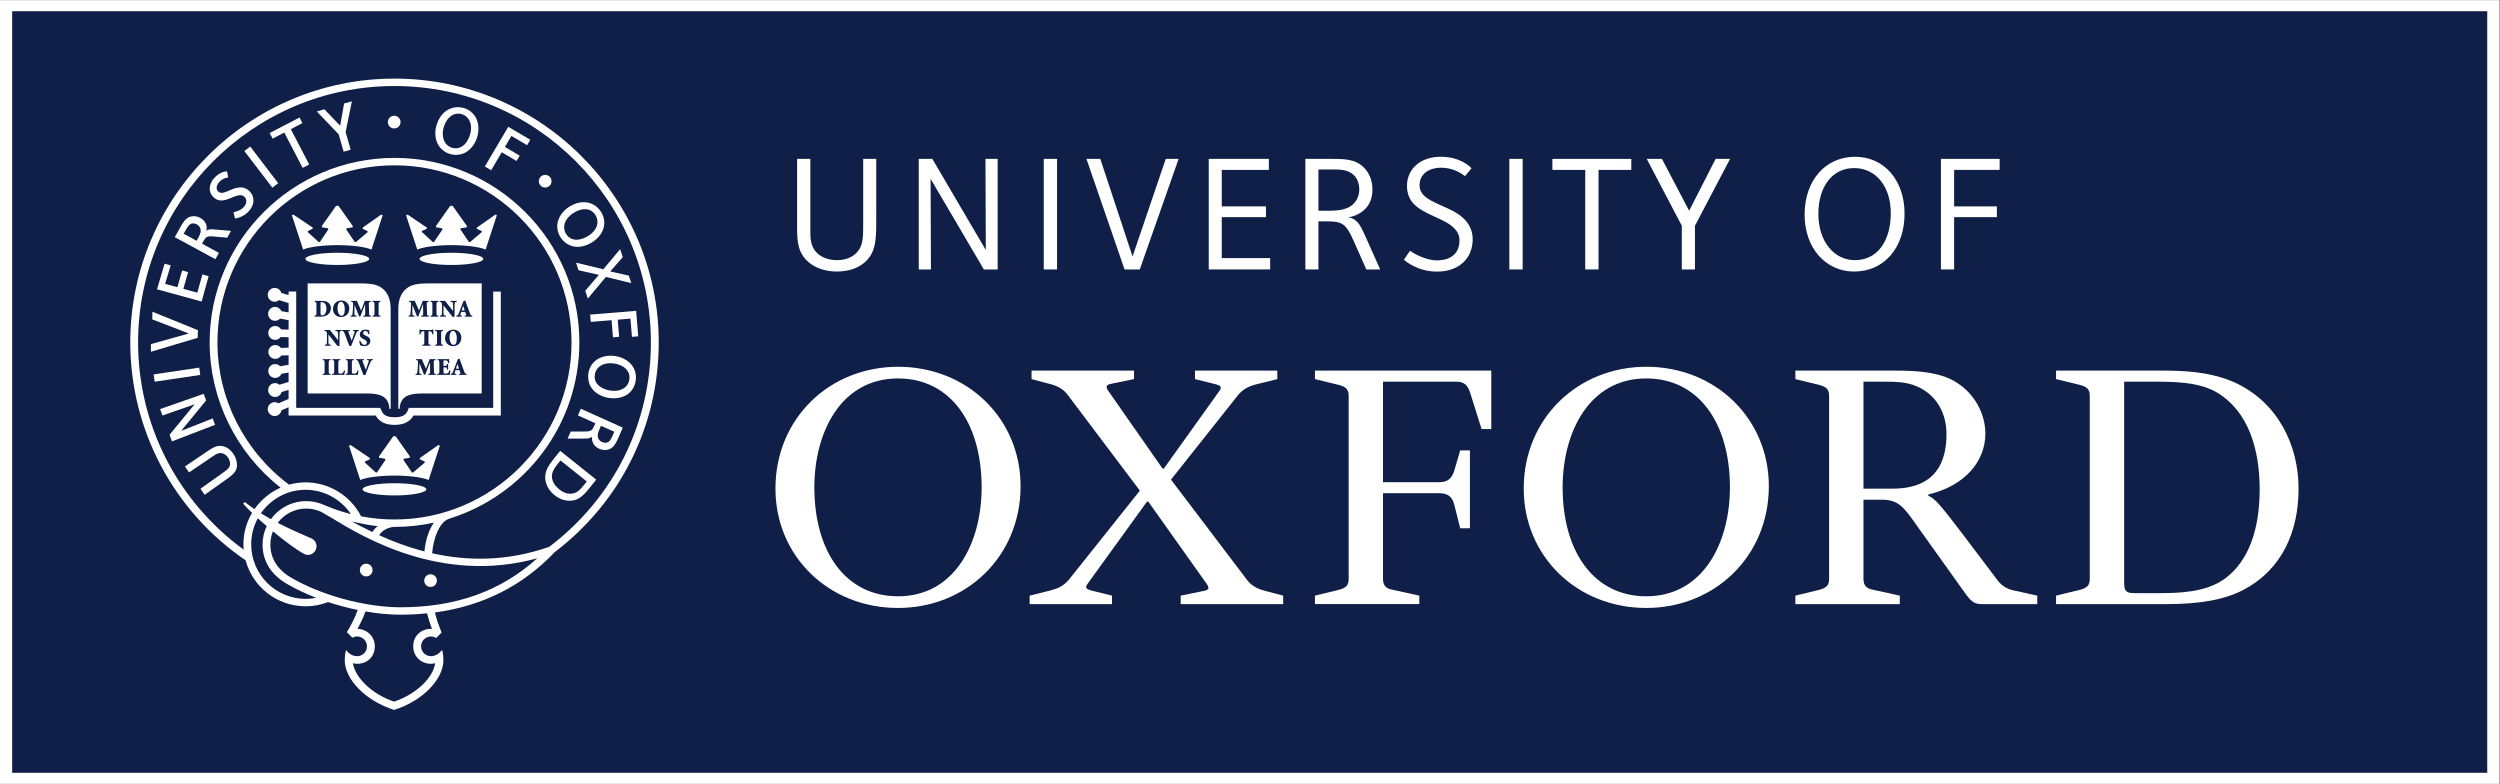 <?xml version="1.0" encoding="UTF-8" standalone="no"?>
<svg
   xmlns:dc="http://purl.org/dc/elements/1.1/"
   xmlns:cc="http://creativecommons.org/ns#"
   xmlns:rdf="http://www.w3.org/1999/02/22-rdf-syntax-ns#"
   xmlns:svg="http://www.w3.org/2000/svg"
   xmlns="http://www.w3.org/2000/svg"
   xmlns:sodipodi="http://sodipodi.sourceforge.net/DTD/sodipodi-0.dtd"
   xmlns:inkscape="http://www.inkscape.org/namespaces/inkscape"
   version="1.1"
   id="svg2"
   xml:space="preserve"
   width="190.387"
   height="59.693"
   viewBox="0 0 190.387 59.693"
   sodipodi:docname="file.eps"><rect x="0" y="0" width="190.387" height="59.693" fill="#808080" stroke="none"/><defs
     id="defs6" /><sodipodi:namedview
     pagecolor="#ffffff"
     bordercolor="#666666"
     borderopacity="1"
     objecttolerance="10"
     gridtolerance="10"
     guidetolerance="10"
     inkscape:pageopacity="0"
     inkscape:pageshadow="2"
     inkscape:window-width="640"
     inkscape:window-height="480"
     id="namedview4" /><g
     id="g10"
     inkscape:groupmode="layer"
     inkscape:label="ink_ext_XXXXXX"
     transform="matrix(1.333,0,0,-1.333,0,59.693)"><g
       id="g12"
       transform="scale(0.1)"><path
         d="M 0.012,447.707 H 1427.9 V 0.012 H 0.012 V 447.707"
         style="fill:#ffffff;fill-opacity:1;fill-rule:nonzero;stroke:none"
         id="path14" /><path
         d="M 6.945,441.398 H 1420.97 V 6.309 H 6.945 V 441.398"
         style="fill:#0f1f47;fill-opacity:1;fill-rule:nonzero;stroke:none"
         id="path16" /><path
         d="m 560.813,169.355 c 0,36.661 -17.778,62.247 -47.778,62.247 -32.597,0 -47.793,-30.723 -47.793,-62.247 0,-36.652 17.785,-62.207 47.793,-62.207 32.602,0 47.778,30.711 47.778,62.207 m 22.246,0.723 c 0,-40.32 -31.133,-69.598 -70.024,-69.598 -39.637,0 -70.015,29.61 -70.015,68.165 0,40.347 31.121,69.628 70.015,69.628 39.653,0 70.024,-29.652 70.024,-68.195"
         style="fill:#ffffff;fill-opacity:1;fill-rule:nonzero;stroke:none"
         id="path18" /><path
         d="m 988.313,169.355 c 0,36.661 -17.793,62.247 -47.793,62.247 -32.598,0 -47.786,-30.723 -47.786,-62.247 0,-36.652 17.786,-62.207 47.786,-62.207 32.593,0 47.793,30.711 47.793,62.207 m 22.227,0.723 c 0,-40.32 -31.138,-69.598 -70.02,-69.598 -39.653,0 -70.012,29.61 -70.012,68.165 0,40.347 31.113,69.628 70.012,69.628 39.636,0 70.02,-29.652 70.02,-68.195"
         style="fill:#ffffff;fill-opacity:1;fill-rule:nonzero;stroke:none"
         id="path20" /><path
         d="m 1095.36,147.168 c -7.78,11.113 -10.75,15.156 -20.37,15.156 h -10.38 v -45.183 c 0,-3.711 1.48,-5.532 5.57,-6.289 l 15.18,-3.332 v -4.844 h -59.65 v 4.844 l 13.71,3.332 c 4.07,1.093 5.56,2.578 5.56,6.289 v 104.461 c 0,3.711 -1.49,5.183 -5.56,6.289 l -13.71,3.339 v 4.836 h 58.17 c 12.23,0 20.74,-1.132 27.78,-3.703 14.45,-5.578 22.59,-19.304 22.59,-32.234 0,-16.32 -12.22,-30.051 -32.6,-34.809 v -0.742 c 4.09,-1.883 6.31,-4.461 20.75,-23.387 l 18.16,-24.05 c 2.58,-3.711 5.92,-5.911 10,-6.672 l 13.34,-2.949 v -4.844 h -31.86 c -3.71,0 -5.56,1.133 -8.9,5.597 z m -30.75,21.477 h 16.67 c 25.19,0 30.76,15.894 30.76,31.113 0,11.48 -5.19,22.226 -17.05,27.39 -6.29,2.61 -12.23,2.61 -20.37,2.61 h -10.01 v -61.113"
         style="fill:#ffffff;fill-opacity:1;fill-rule:nonzero;stroke:none"
         id="path22" /><path
         d="m 834.211,190.488 h 5.555 v -44.461 h -5.555 l -3.344,13.328 c -1.121,4.844 -4.082,6.68 -8.512,6.68 h -32.238 v -48.894 c 0,-3.711 1.485,-5.532 5.559,-6.289 l 15.183,-3.332 v -4.832 H 751.23 v 4.832 l 13.704,3.332 c 4.082,1.093 5.562,2.578 5.562,6.289 v 104.461 c 0,3.711 -1.48,5.183 -5.562,6.289 l -13.704,3.339 v 4.836 h 100.75 v -33.378 h -5.554 l -6.297,20.027 c -1.477,5.176 -3.703,7.043 -8.149,7.043 h -41.863 v -57.414 h 32.238 c 4.43,0 7.032,1.828 8.512,6.672 l 3.344,11.472"
         style="fill:#ffffff;fill-opacity:1;fill-rule:nonzero;stroke:none"
         id="path24" /><path
         d="M 1213.54,229.758 V 114.941 c 0,-4.843 1.1,-5.976 5.92,-5.976 h 16.29 c 15.57,0 27.05,2.265 35.2,8.176 13.7,9.988 20.01,28.14 20.01,51.121 0,22.597 -6.31,44.797 -24.82,55.547 -7.78,4.464 -17.78,5.949 -33.36,5.949 z m -38.91,-127.082 v 4.844 l 13.71,3.332 c 4.07,1.093 5.55,2.578 5.55,6.289 v 104.461 c 0,3.711 -1.48,5.183 -5.55,6.289 l -13.71,3.339 v 4.836 h 62.61 c 17.04,0 29.26,-2.226 39.26,-6.679 25.2,-11.485 36.68,-36.301 36.68,-60.742 0,-23.743 -8.89,-45.942 -31.48,-57.793 -10.37,-5.586 -24.82,-8.176 -43.71,-8.176 h -63.36"
         style="fill:#ffffff;fill-opacity:1;fill-rule:nonzero;stroke:none"
         id="path26" /><path
         d="m 635.281,107.52 v -4.844 h -47.039 v 4.844 l 11.836,2.949 c 4.473,1.14 7.41,2.59 10.371,5.91 l 40.762,51.133 -40.762,54.09 c -2.578,3.711 -5.898,5.546 -9.988,6.671 l -11.125,2.957 v 4.836 h 58.535 v -4.836 l -12.59,-2.585 c -4.453,-0.754 -3.34,-2.598 -1.121,-5.571 l 30.012,-42.965 h 0.738 l 30.742,42.965 c 2.231,2.973 2.981,4.074 -1.109,5.199 l -11.848,2.957 v 4.836 h 47.039 v -4.836 l -11.851,-2.957 c -4.438,-1.125 -7.403,-2.589 -10.371,-5.918 l -38.528,-48.566 42.969,-56.648 c 2.61,-3.711 5.93,-5.532 10.012,-6.672 l 11.109,-2.949 v -4.844 h -58.523 v 4.844 l 12.59,2.578 c 4.453,0.754 3.699,2.199 1.48,5.222 l -32.598,45.918 h -0.742 l -32.968,-45.601 c -2.223,-2.961 -2.965,-4.028 1.105,-5.168 l 11.863,-2.949"
         style="fill:#ffffff;fill-opacity:1;fill-rule:nonzero;stroke:none"
         id="path28" /><path
         d="m 494.961,298.82 c -3.684,-3.683 -9.207,-6.132 -16.926,-6.132 -6.719,0 -12.945,2.109 -17.168,6.328 -5.75,5.75 -5.484,13.093 -5.484,20.933 v 37.094 h 7.566 v -39.848 c 0,-5.047 -0.156,-9.961 3.739,-13.843 2.699,-2.707 6.859,-4.161 11.64,-4.161 4.68,0 8.43,1.61 10.774,3.954 4.328,4.328 4.05,9.05 4.05,20.468 v 33.43 h 7.453 v -31.469 c 0,-11.953 0.489,-20.625 -5.644,-26.754"
         style="fill:#ffffff;fill-opacity:1;fill-rule:nonzero;stroke:none"
         id="path30" /><path
         d="m 562.09,293.867 -30.43,51.785 0.188,-51.785 h -6.953 v 63.184 h 7.75 l 30.546,-52.078 -0.183,52.078 h 6.953 v -63.184 h -7.871"
         style="fill:#ffffff;fill-opacity:1;fill-rule:nonzero;stroke:none"
         id="path32" /><path
         d="m 596.301,357.043 h 7.594 v -63.164 h -7.594 v 63.164"
         style="fill:#ffffff;fill-opacity:1;fill-rule:nonzero;stroke:none"
         id="path34" /><path
         d="m 651.16,293.879 h -8.699 l -21.777,63.172 h 7.921 l 18.426,-55.774 18.977,55.774 h 7.351 L 651.16,293.879"
         style="fill:#ffffff;fill-opacity:1;fill-rule:nonzero;stroke:none"
         id="path36" /><path
         d="m 690.559,293.879 v 63.172 h 34.343 v -6.309 h -26.906 v -20.84 h 25.258 v -6.152 h -25.258 v -23.391 h 27.656 v -6.48 h -35.093"
         style="fill:#ffffff;fill-opacity:1;fill-rule:nonzero;stroke:none"
         id="path38" /><path
         d="m 780.574,293.879 -7.246,16.363 c -4.5,10.078 -6.551,11.106 -15.711,11.106 h -4.402 v -27.469 h -7.453 v 63.172 h 13.633 c 8.425,0 14.785,0.051 19.753,-4.922 3.165,-3.164 4.922,-7.363 4.922,-12.625 0,-4.395 -1.265,-8.051 -3.914,-10.859 -2.273,-2.422 -6.035,-4.543 -10.136,-4.985 2.238,-0.125 4.074,-1.324 5.253,-2.527 1.731,-1.707 2.981,-4.317 4.832,-8.445 l 8.391,-18.809 z m -6.89,53.66 c -3.625,3.625 -8.325,3.457 -13.469,3.457 h -7 v -23.594 h 2.508 c 6.379,0 13.254,-0.332 17.59,4.004 2.078,2.09 3.257,5.032 3.257,8.235 0,3.554 -1.402,6.406 -2.886,7.898"
         style="fill:#ffffff;fill-opacity:1;fill-rule:nonzero;stroke:none"
         id="path40" /><path
         d="m 862.285,357.043 h 7.61 v -63.164 h -7.61 v 63.164"
         style="fill:#ffffff;fill-opacity:1;fill-rule:nonzero;stroke:none"
         id="path42" /><path
         d="m 913.254,350.742 v -56.863 h -7.59 v 56.863 h -18.777 v 6.301 h 45.093 v -6.301 h -18.726"
         style="fill:#ffffff;fill-opacity:1;fill-rule:nonzero;stroke:none"
         id="path44" /><path
         d="m 968.34,318.84 v -24.961 h -7.512 v 24.961 l -20.047,38.203 h 8.684 l 15.562,-29.621 15.129,29.629 8.242,-0.008 -20.058,-38.203"
         style="fill:#ffffff;fill-opacity:1;fill-rule:nonzero;stroke:none"
         id="path46" /><path
         d="m 1059.28,292.676 c -16.34,0 -28.3,13.508 -28.3,32.5 0,19.512 11.82,33.066 28.88,33.066 16.54,0 28.22,-13.418 28.22,-32.488 0,-19.555 -11.7,-33.078 -28.8,-33.078 m -0.02,59.113 c -12.38,0 -20.42,-10.461 -20.42,-26.215 0,-15.691 8.95,-26.383 20.83,-26.383 13.19,0 20.54,11.231 20.54,26.883 0,15.41 -8.68,25.715 -20.95,25.715"
         style="fill:#ffffff;fill-opacity:1;fill-rule:nonzero;stroke:none"
         id="path48" /><path
         d="m 1116.39,350.742 v -20.847 h 24.43 v -6.145 h -24.43 v -29.871 h -7.54 v 63.164 h 33.55 v -6.301 h -26.01"
         style="fill:#ffffff;fill-opacity:1;fill-rule:nonzero;stroke:none"
         id="path50" /><path
         d="m 803.809,341.633 c 0,9.707 7.8,16.621 19.218,16.621 11.551,0 17.09,-5.969 17.657,-6.582 l -3.704,-4.484 c -1.414,1.085 -6.472,4.804 -13.457,4.804 -8.054,0 -12.515,-4.219 -12.515,-9.929 0,-2.778 1.133,-4.766 2.945,-6.399 2.18,-1.941 5.332,-3.379 8.742,-4.941 4.231,-1.953 10.039,-4.141 13.938,-8.184 2.683,-2.781 4.715,-6.418 4.715,-11.394 0,-10.5 -7.285,-18.508 -20.403,-18.508 -11.172,0 -18.218,6.152 -18.882,6.777 l 3.472,5.117 c 1.801,-1.328 8.813,-5.476 15.227,-5.476 9.504,0 13.054,5.203 13.054,11.472 0,2.918 -1.316,5.274 -3.289,7.161 -2.949,2.839 -7.402,4.734 -11.679,6.687 -4.246,1.945 -8.328,3.977 -11.231,7.012 -1.914,2.004 -3.808,5.285 -3.808,10.246"
         style="fill:#ffffff;fill-opacity:1;fill-rule:nonzero;stroke:none"
         id="path52" /><path
         d="m 223.191,271.387 c 0,5.586 -1.882,10.097 -5.972,12.5 -2.571,1.504 -6.035,2.004 -10.317,2.004 h -31.14 V 223.02 h 33.886 c 7.825,0 12.415,-1.77 12.813,-8.774 h 0.742 l -0.012,57.141"
         style="fill:#ffffff;fill-opacity:1;fill-rule:nonzero;stroke:none"
         id="path54" /><path
         d="m 227.551,271.387 c 0,5.586 1.89,10.097 5.972,12.5 2.582,1.504 6.047,2.004 10.332,2.004 h 31.348 V 223.02 h -34.098 c -7.816,0 -12.414,-1.77 -12.816,-8.774 h -0.738 v 57.141"
         style="fill:#ffffff;fill-opacity:1;fill-rule:nonzero;stroke:none"
         id="path56" /><path
         d="m 281.77,281.238 v -66.461 h -48.196 l -0.554,-1.359 c -0.832,-2.078 -2.344,-3.992 -7.598,-3.992 -5.258,0 -6.75,1.914 -7.59,3.992 l -0.559,1.359 h -48.054 v 66.461 h -4.348 v -2.019 l -4.168,1.277 c -0.488,1.645 -1.992,2.844 -3.777,2.844 -2.192,0 -3.965,-1.777 -3.965,-3.953 0,-2.192 1.773,-3.965 3.965,-3.965 0.945,0 1.812,0.351 2.5,0.918 l 5.445,-1.672 v -5.344 l -4.101,0.735 c -0.594,1.406 -2,2.402 -3.629,2.402 -2.192,0 -3.965,-1.777 -3.965,-3.953 0,-2.188 1.773,-3.965 3.965,-3.965 1.129,0 2.136,0.477 2.859,1.238 l 4.871,-0.871 v -5.445 l -4.285,0.183 c -0.684,1.153 -1.934,1.934 -3.379,1.934 -2.18,0 -3.953,-1.777 -3.953,-3.953 0,-2.188 1.773,-3.969 3.953,-3.969 1.316,0 2.481,0.649 3.203,1.645 l 4.461,-0.196 v -5.918 l -4.375,-0.16 c -0.723,1.008 -1.883,1.664 -3.211,1.664 -2.187,0 -3.965,-1.769 -3.965,-3.957 0,-2.187 1.778,-3.957 3.965,-3.957 1.426,0 2.664,0.766 3.367,1.907 l 4.219,0.148 v -5.449 l -4.781,-0.821 c -0.727,0.758 -1.738,1.25 -2.883,1.25 -2.18,0 -3.953,-1.769 -3.953,-3.957 0,-2.187 1.773,-3.964 3.953,-3.964 1.621,0 3.02,0.988 3.633,2.382 l 4.031,0.696 v -5.356 l -5.23,-1.597 c -0.688,0.566 -1.543,0.918 -2.5,0.918 -2.192,0 -3.965,-1.77 -3.965,-3.958 0,-2.187 1.773,-3.964 3.965,-3.964 1.797,0 3.289,1.211 3.777,2.851 l 3.953,1.203 v -5.175 l -5.777,-2.493 c -0.625,0.411 -1.367,0.657 -2.168,0.657 -2.192,0 -3.965,-1.782 -3.965,-3.965 0,-2.18 1.773,-3.957 3.965,-3.957 1.941,0 3.554,1.406 3.887,3.269 l 4.058,1.75 v -4.726 h 49.731 c 2.019,-3.528 5.527,-5.352 10.82,-5.352 5.308,0 8.808,1.824 10.828,5.352 h 49.863 v 70.808 h -4.343"
         style="fill:#ffffff;fill-opacity:1;fill-rule:nonzero;stroke:none"
         id="path58" /><path
         d="m 192.703,303.406 c -10.058,0 -18.199,-1.558 -18.199,-3.496 0,-1.93 8.141,-3.484 18.199,-3.484 10.051,0 18.203,1.554 18.203,3.484 0,1.938 -8.152,3.496 -18.203,3.496"
         style="fill:#ffffff;fill-opacity:1;fill-rule:nonzero;stroke:none"
         id="path60" /><path
         d="m 217.766,325.203 -10.508,-7.383 -0.09,-0.742 2.488,-1.121 c 0.508,-0.242 0.508,-0.644 0.254,-0.887 l -6.597,-5.566 -0.625,0.047 -4.68,6.894 c -0.32,0.45 -0.203,0.891 0.359,0.989 l 3.137,0.515 v 0.789 l -8.137,11.496 h -1.336 l -8.136,-11.496 v -0.789 l 3.144,-0.515 c 0.559,-0.098 0.676,-0.539 0.356,-0.989 l -4.68,-6.894 -0.613,-0.047 -6.172,5.566 c -0.246,0.243 -0.246,0.645 0.242,0.887 l 2.5,1.121 -0.086,0.742 -10.949,7.383 -0.891,-0.34 6.43,-19.636 c 3.262,1.464 10.762,2.5 19.519,2.539 8.782,-0.039 16.27,-1.075 19.532,-2.539 l 6.425,19.636 -0.886,0.34"
         style="fill:#ffffff;fill-opacity:1;fill-rule:nonzero;stroke:none"
         id="path62" /><path
         d="m 225.352,171.746 c -10.059,0 -18.211,-1.558 -18.211,-3.484 0,-1.934 8.152,-3.496 18.211,-3.496 10.046,0 18.195,1.562 18.195,3.496 0,1.926 -8.149,3.484 -18.195,3.484"
         style="fill:#ffffff;fill-opacity:1;fill-rule:nonzero;stroke:none"
         id="path64" /><path
         d="m 250.41,193.555 -10.508,-7.383 -0.089,-0.75 2.492,-1.125 c 0.5,-0.242 0.5,-0.645 0.254,-0.879 l -6.602,-5.574 -0.637,0.058 -4.668,6.895 c -0.32,0.437 -0.203,0.887 0.364,0.984 l 3.132,0.508 v 0.789 l -8.132,11.496 h -1.336 l -8.137,-11.496 v -0.789 l 3.137,-0.508 c 0.562,-0.097 0.679,-0.547 0.359,-0.984 l -4.68,-6.895 -0.625,-0.058 -6.16,5.574 c -0.254,0.234 -0.254,0.637 0.242,0.879 l 2.5,1.125 -0.093,0.75 -10.942,7.383 -0.886,-0.352 6.425,-19.629 c 3.262,1.465 10.75,2.5 19.524,2.539 8.777,-0.039 16.265,-1.074 19.527,-2.539 l 6.43,19.629 -0.891,0.352"
         style="fill:#ffffff;fill-opacity:1;fill-rule:nonzero;stroke:none"
         id="path66" /><path
         d="m 257.922,303.406 c -10.063,0 -18.215,-1.558 -18.215,-3.496 0,-1.93 8.152,-3.484 18.215,-3.484 10.039,0 18.191,1.554 18.191,3.484 0,1.938 -8.152,3.496 -18.191,3.496"
         style="fill:#ffffff;fill-opacity:1;fill-rule:nonzero;stroke:none"
         id="path68" /><path
         d="m 282.969,325.203 -10.496,-7.383 -0.102,-0.742 2.5,-1.121 c 0.488,-0.242 0.5,-0.644 0.246,-0.887 l -6.601,-5.566 -0.618,0.047 -4.683,6.894 c -0.324,0.45 -0.195,0.891 0.359,0.989 l 3.137,0.515 v 0.789 l -8.137,11.496 h -1.34 l -8.132,-11.496 v -0.789 l 3.144,-0.515 c 0.559,-0.098 0.676,-0.539 0.352,-0.989 l -4.668,-6.894 -0.633,-0.047 -6.164,5.644 c -0.242,0.235 -0.242,0.633 0.246,0.879 l 2.5,1.051 -0.09,0.742 -10.945,7.383 -0.879,-0.34 6.414,-19.636 c 3.262,1.464 10.762,2.5 19.531,2.539 8.77,-0.039 16.262,-1.075 19.524,-2.539 l 6.421,19.636 -0.886,0.34"
         style="fill:#ffffff;fill-opacity:1;fill-rule:nonzero;stroke:none"
         id="path70" /><path
         d="m 183.125,269.109 c 0,-1.238 0.305,-1.472 0.969,-1.472 1.187,0 2.398,1.316 2.398,3.769 0,2.981 -1.512,3.809 -2.683,3.809 -0.325,0 -0.508,-0.039 -0.606,-0.098 -0.066,-0.019 -0.078,-0.34 -0.078,-0.683 z m 0.684,6.797 c 1.699,0 3.117,-0.332 4.043,-1.226 0.656,-0.625 1.191,-1.653 1.191,-2.844 0,-3.445 -2.617,-4.934 -5.828,-4.934 h -3.567 v 0.539 c 1.004,0.086 1.122,0.188 1.122,1.68 v 4.57 c 0,1.504 -0.118,1.602 -1.012,1.68 v 0.535 h 4.051"
         style="fill:#0f1f47;fill-opacity:1;fill-rule:nonzero;stroke:none"
         id="path72" /><path
         d="m 192.82,271.758 c 0,-2.512 0.95,-4.348 2.309,-4.348 1.187,0 1.836,1.156 1.836,3.664 0,2.785 -0.996,4.328 -2.192,4.328 -1.062,0 -1.953,-1.222 -1.953,-3.644 m 6.731,-0.235 c 0,-2.968 -2.031,-4.824 -4.688,-4.824 -2.8,0 -4.621,2.031 -4.621,4.578 0,2.25 1.504,4.844 4.817,4.844 2.531,0 4.492,-1.851 4.492,-4.598"
         style="fill:#0f1f47;fill-opacity:1;fill-rule:nonzero;stroke:none"
         id="path74" /><path
         d="m 211.785,275.918 v -0.547 c -1.055,-0.098 -1.109,-0.156 -1.062,-1.609 l 0.136,-4.641 c 0.039,-1.543 0.071,-1.582 1.067,-1.68 v -0.539 h -4.336 v 0.539 c 1.043,0.098 1.07,0.137 1.062,1.68 l -0.039,4.883 h -0.058 l -2.676,-6.953 h -0.742 l -2.539,6.465 h -0.032 l -0.093,-3.075 c -0.039,-1.195 -0.024,-1.855 0.027,-2.289 0.059,-0.515 0.359,-0.64 1.262,-0.711 v -0.539 h -3.418 v 0.539 c 0.664,0.059 0.918,0.196 1.004,0.711 0.078,0.434 0.156,1.164 0.222,2.422 l 0.149,2.805 c 0.105,1.738 -0.008,1.894 -1.106,1.992 v 0.547 h 3.266 l 2.422,-5.496 2.117,5.496 h 3.367"
         style="fill:#0f1f47;fill-opacity:1;fill-rule:nonzero;stroke:none"
         id="path76" /><path
         d="m 216.289,269.121 c 0,-1.492 0.106,-1.594 1.066,-1.68 v -0.539 h -4.496 v 0.539 c 0.957,0.086 1.079,0.188 1.079,1.68 v 4.57 c 0,1.504 -0.122,1.602 -1.079,1.68 v 0.547 h 4.496 v -0.547 c -0.96,-0.078 -1.066,-0.176 -1.066,-1.68 v -4.57"
         style="fill:#0f1f47;fill-opacity:1;fill-rule:nonzero;stroke:none"
         id="path78" /><path
         d="m 193.965,250.176 h -1.192 l -5.128,6.543 h -0.028 v -2.547 c 0,-1.457 0.059,-2.219 0.117,-2.649 0.071,-0.488 0.442,-0.664 1.36,-0.71 v -0.54 h -3.449 v 0.54 c 0.593,0.027 0.964,0.222 1.035,0.71 0.05,0.43 0.105,1.192 0.105,2.649 v 2.547 c 0,1.023 -0.027,1.203 -0.301,1.594 -0.207,0.292 -0.554,0.378 -1.054,0.425 v 0.539 h 3.066 l 4.609,-5.75 h 0.032 v 1.864 c 0,1.457 -0.051,2.218 -0.11,2.644 -0.066,0.481 -0.449,0.656 -1.355,0.703 v 0.539 h 3.523 v -0.539 c -0.683,-0.027 -1.047,-0.222 -1.125,-0.703 -0.047,-0.426 -0.105,-1.187 -0.105,-2.644 v -5.215"
         style="fill:#0f1f47;fill-opacity:1;fill-rule:nonzero;stroke:none"
         id="path80" /><path
         d="m 199.578,250.176 c -0.957,2.488 -2.254,5.918 -2.754,7.219 -0.457,1.191 -0.73,1.265 -1.394,1.343 v 0.539 h 4.472 v -0.539 l -0.468,-0.054 c -0.52,-0.051 -0.52,-0.176 -0.364,-0.664 0.246,-0.774 1.352,-3.508 1.86,-4.868 0.425,1.172 1.316,3.832 1.531,4.477 0.293,0.848 0.215,1.004 -0.41,1.062 l -0.418,0.047 v 0.539 h 3.355 v -0.539 c -0.789,-0.093 -0.984,-0.164 -1.531,-1.422 -0.078,-0.199 -1.769,-4.32 -2.805,-7.14 h -1.074"
         style="fill:#0f1f47;fill-opacity:1;fill-rule:nonzero;stroke:none"
         id="path82" /><path
         d="m 205.828,253.125 c 0.293,-0.801 1.113,-2.344 2.473,-2.344 0.722,0 1.277,0.481 1.277,1.375 0,0.813 -0.547,1.274 -1.387,1.664 l -0.211,0.094 c -1.132,0.531 -2.421,1.25 -2.421,2.727 0,1.574 1.129,2.851 3.308,2.851 0.43,0 0.867,-0.058 1.278,-0.168 0.316,-0.086 0.539,-0.133 0.722,-0.191 0.051,-0.547 0.149,-1.223 0.305,-2.168 l -0.613,-0.102 c -0.305,0.918 -0.793,1.907 -1.875,1.907 -0.715,0 -1.211,-0.536 -1.211,-1.211 0,-0.696 0.535,-1.094 1.422,-1.493 l 0.304,-0.136 c 1.281,-0.586 2.371,-1.289 2.371,-2.91 0,-1.711 -1.375,-2.95 -3.511,-2.95 -0.571,0 -1.133,0.106 -1.504,0.235 -0.41,0.136 -0.703,0.242 -0.871,0.332 -0.118,0.633 -0.293,1.386 -0.457,2.312 l 0.601,0.176"
         style="fill:#0f1f47;fill-opacity:1;fill-rule:nonzero;stroke:none"
         id="path84" /><path
         d="m 187.805,235.859 c 0,-1.496 0.105,-1.589 1.074,-1.679 v -0.535 h -4.492 v 0.535 c 0.945,0.09 1.062,0.183 1.062,1.679 v 4.571 c 0,1.496 -0.117,1.593 -1.062,1.679 v 0.539 h 4.492 v -0.539 c -0.969,-0.086 -1.074,-0.183 -1.074,-1.679 v -4.571"
         style="fill:#0f1f47;fill-opacity:1;fill-rule:nonzero;stroke:none"
         id="path86" /><path
         d="m 193.289,235.676 c 0,-0.715 0.031,-1.067 0.274,-1.184 0.226,-0.117 0.546,-0.129 0.976,-0.129 0.441,0 1.035,0.039 1.328,0.403 0.227,0.261 0.461,0.636 0.688,1.367 l 0.593,-0.098 c -0.085,-0.527 -0.378,-1.965 -0.5,-2.39 h -6.875 v 0.535 c 1.047,0.09 1.165,0.183 1.165,1.679 v 4.571 c 0,1.496 -0.118,1.601 -1.036,1.679 v 0.539 h 4.5 v -0.539 c -0.996,-0.078 -1.113,-0.183 -1.113,-1.679 v -4.754"
         style="fill:#0f1f47;fill-opacity:1;fill-rule:nonzero;stroke:none"
         id="path88" /><path
         d="m 201.023,235.676 c 0,-0.715 0.032,-1.067 0.278,-1.184 0.222,-0.117 0.547,-0.129 0.972,-0.129 0.454,0 1.04,0.039 1.332,0.403 0.223,0.261 0.458,0.636 0.68,1.367 l 0.598,-0.098 c -0.086,-0.527 -0.379,-1.965 -0.496,-2.39 h -6.875 v 0.535 c 1.051,0.09 1.16,0.183 1.16,1.679 v 4.571 c 0,1.496 -0.109,1.601 -1.043,1.679 v 0.539 h 4.512 v -0.539 c -1.008,-0.078 -1.118,-0.183 -1.118,-1.679 v -4.754"
         style="fill:#0f1f47;fill-opacity:1;fill-rule:nonzero;stroke:none"
         id="path90" /><path
         d="m 207.645,233.547 c -0.957,2.488 -2.254,5.918 -2.75,7.215 -0.461,1.191 -0.747,1.261 -1.399,1.347 v 0.539 h 4.473 v -0.539 l -0.481,-0.058 c -0.508,-0.047 -0.508,-0.176 -0.347,-0.664 0.242,-0.774 1.343,-3.504 1.851,-4.864 0.434,1.18 1.321,3.821 1.543,4.473 0.293,0.852 0.207,1.008 -0.418,1.074 l -0.41,0.039 v 0.539 h 3.352 v -0.539 c -0.793,-0.097 -0.989,-0.164 -1.528,-1.425 -0.086,-0.196 -1.773,-4.317 -2.808,-7.137 h -1.078"
         style="fill:#0f1f47;fill-opacity:1;fill-rule:nonzero;stroke:none"
         id="path92" /><path
         d="m 244.871,275.918 v -0.547 c -1.055,-0.098 -1.101,-0.156 -1.062,-1.609 l 0.136,-4.641 c 0.047,-1.543 0.078,-1.582 1.075,-1.68 v -0.539 h -4.336 v 0.539 c 1.035,0.098 1.074,0.137 1.062,1.68 l -0.047,4.883 h -0.058 l -2.676,-6.953 h -0.742 l -2.532,6.465 h -0.027 l -0.098,-3.075 c -0.039,-1.195 -0.031,-1.855 0.032,-2.289 0.047,-0.515 0.347,-0.64 1.25,-0.711 v -0.539 h -3.418 v 0.539 c 0.664,0.059 0.925,0.196 1.011,0.711 0.071,0.434 0.149,1.164 0.215,2.422 l 0.157,2.805 c 0.097,1.738 -0.008,1.894 -1.102,1.992 v 0.547 h 3.254 l 2.422,-5.496 2.129,5.496 h 3.355"
         style="fill:#0f1f47;fill-opacity:1;fill-rule:nonzero;stroke:none"
         id="path94" /><path
         d="m 249.375,269.121 c 0,-1.492 0.117,-1.594 1.074,-1.68 v -0.539 h -4.492 v 0.539 c 0.945,0.086 1.063,0.188 1.063,1.68 v 4.57 c 0,1.504 -0.118,1.602 -1.063,1.68 v 0.547 h 4.492 v -0.547 c -0.957,-0.078 -1.074,-0.176 -1.074,-1.68 v -4.57"
         style="fill:#0f1f47;fill-opacity:1;fill-rule:nonzero;stroke:none"
         id="path96" /><path
         d="m 259.688,266.809 h -1.192 l -5.129,6.543 h -0.015 v -2.551 c 0,-1.453 0.046,-2.215 0.105,-2.649 0.066,-0.484 0.438,-0.672 1.356,-0.711 v -0.539 h -3.458 v 0.539 c 0.618,0.032 0.981,0.227 1.047,0.711 0.059,0.434 0.11,1.196 0.11,2.649 v 2.551 c 0,1.023 -0.032,1.199 -0.305,1.589 -0.203,0.293 -0.559,0.391 -1.047,0.43 v 0.547 h 3.059 l 4.621,-5.762 h 0.015 v 1.867 c 0,1.454 -0.046,2.215 -0.105,2.645 -0.066,0.48 -0.437,0.664 -1.367,0.703 v 0.547 h 3.547 v -0.547 c -0.696,-0.027 -1.059,-0.223 -1.125,-0.703 -0.047,-0.43 -0.117,-1.191 -0.117,-2.645 v -5.214"
         style="fill:#0f1f47;fill-opacity:1;fill-rule:nonzero;stroke:none"
         id="path98" /><path
         d="m 263.73,270.449 h 1.766 l -0.879,2.649 h -0.039 z m 1.75,-3.008 0.418,0.059 c 0.516,0.07 0.547,0.203 0.364,0.703 l -0.5,1.414 h -2.278 l -0.41,-1.324 c -0.176,-0.598 -0.176,-0.742 0.449,-0.805 l 0.403,-0.047 v -0.539 h -3.223 v 0.539 c 0.711,0.098 0.918,0.157 1.375,1.321 l 2.766,7.168 0.957,0.191 0.945,-2.625 c 0.598,-1.641 1.192,-3.281 1.711,-4.695 0.449,-1.203 0.703,-1.274 1.379,-1.36 v -0.539 h -4.356 v 0.539"
         style="fill:#0f1f47;fill-opacity:1;fill-rule:nonzero;stroke:none"
         id="path100" /><path
         d="m 244.766,252.488 c 0,-1.492 0.105,-1.59 1.281,-1.675 v -0.54 h -4.856 v 0.54 c 1.106,0.085 1.219,0.183 1.219,1.675 v 6.078 h -0.23 c -0.93,0 -1.313,-0.175 -1.528,-0.421 -0.164,-0.204 -0.339,-0.567 -0.515,-1.348 h -0.574 c 0.046,1.164 0.132,2.129 0.156,2.832 h 0.426 c 0.214,-0.32 0.351,-0.352 0.722,-0.352 h 5.528 c 0.375,0 0.441,0.086 0.656,0.352 h 0.437 c 0.012,-0.586 0.078,-1.77 0.149,-2.781 l -0.617,-0.051 c -0.204,0.832 -0.348,1.191 -0.555,1.426 -0.242,0.254 -0.703,0.343 -1.367,0.343 h -0.332 v -6.078"
         style="fill:#0f1f47;fill-opacity:1;fill-rule:nonzero;stroke:none"
         id="path102" /><path
         d="m 252.02,252.488 c 0,-1.492 0.121,-1.59 1.066,-1.675 v -0.54 h -4.481 v 0.54 c 0.958,0.085 1.063,0.183 1.063,1.675 v 4.575 c 0,1.503 -0.105,1.589 -1.063,1.675 v 0.539 h 4.481 v -0.539 c -0.945,-0.086 -1.066,-0.172 -1.066,-1.675 v -4.575"
         style="fill:#0f1f47;fill-opacity:1;fill-rule:nonzero;stroke:none"
         id="path104" /><path
         d="m 256.824,255.129 c 0,-2.512 0.949,-4.348 2.309,-4.348 1.187,0 1.836,1.153 1.836,3.664 0,2.782 -0.996,4.325 -2.192,4.325 -1.062,0 -1.953,-1.219 -1.953,-3.641 m 6.723,-0.246 c 0,-2.957 -2.024,-4.813 -4.68,-4.813 -2.804,0 -4.621,2.039 -4.621,4.578 0,2.247 1.496,4.844 4.817,4.844 2.531,0 4.484,-1.863 4.484,-4.609"
         style="fill:#0f1f47;fill-opacity:1;fill-rule:nonzero;stroke:none"
         id="path106" /><path
         d="m 248.855,242.648 v -0.539 c -1.05,-0.097 -1.101,-0.156 -1.062,-1.613 l 0.137,-4.637 c 0.039,-1.535 0.066,-1.582 1.062,-1.679 v -0.535 h -4.336 v 0.535 c 1.035,0.097 1.086,0.144 1.067,1.679 l -0.039,4.883 h -0.059 l -2.676,-6.953 h -0.742 l -2.539,6.465 h -0.027 l -0.102,-3.074 c -0.035,-1.196 -0.019,-1.86 0.031,-2.285 0.059,-0.52 0.364,-0.649 1.258,-0.715 v -0.535 h -3.418 v 0.535 c 0.664,0.058 0.93,0.195 1.008,0.715 0.078,0.425 0.156,1.16 0.227,2.421 l 0.144,2.801 c 0.106,1.746 0,1.895 -1.101,1.992 v 0.539 h 3.257 l 2.422,-5.492 2.121,5.492 h 3.367"
         style="fill:#0f1f47;fill-opacity:1;fill-rule:nonzero;stroke:none"
         id="path108" /><path
         d="m 251.008,240.43 c 0,1.496 -0.117,1.593 -1.035,1.679 v 0.539 h 6.558 c 0.024,-0.238 0.078,-1.25 0.157,-2.289 l -0.614,-0.039 c -0.136,0.676 -0.293,1.067 -0.515,1.289 -0.215,0.239 -0.676,0.317 -1.411,0.317 h -0.234 c -0.523,0 -0.555,0 -0.555,-0.481 v -2.675 h 0.684 c 1.199,0 1.238,0.078 1.387,1.132 h 0.605 v -3.261 h -0.605 c -0.149,1.211 -0.188,1.3 -1.387,1.3 h -0.684 v -2.265 c 0,-0.715 0.032,-1.067 0.274,-1.192 0.222,-0.109 0.547,-0.121 0.976,-0.121 0.555,0 1.161,0.082 1.465,0.414 0.235,0.25 0.481,0.758 0.684,1.422 l 0.605,-0.094 c -0.058,-0.675 -0.359,-2.089 -0.488,-2.46 h -7.051 v 0.535 c 1.067,0.09 1.184,0.183 1.184,1.679 v 4.571"
         style="fill:#0f1f47;fill-opacity:1;fill-rule:nonzero;stroke:none"
         id="path110" /><path
         d="m 260.469,237.188 h 1.777 l -0.879,2.648 h -0.039 z m 1.758,-3.008 0.418,0.058 c 0.507,0.071 0.546,0.207 0.363,0.703 l -0.508,1.418 h -2.266 l -0.421,-1.332 c -0.172,-0.593 -0.172,-0.742 0.46,-0.797 l 0.403,-0.05 v -0.535 h -3.227 v 0.535 c 0.703,0.097 0.918,0.156 1.367,1.316 l 2.778,7.168 0.957,0.195 0.933,-2.625 c 0.61,-1.64 1.196,-3.281 1.719,-4.699 0.449,-1.199 0.703,-1.265 1.379,-1.355 v -0.535 h -4.355 v 0.535"
         style="fill:#0f1f47;fill-opacity:1;fill-rule:nonzero;stroke:none"
         id="path112" /><path
         d="m 212.852,122.141 c 0,-2.004 -1.629,-3.625 -3.622,-3.625 -2.003,0 -3.632,1.621 -3.632,3.625 0,2 1.629,3.621 3.632,3.621 1.993,0 3.622,-1.621 3.622,-3.621"
         style="fill:#ffffff;fill-opacity:1;fill-rule:nonzero;stroke:none"
         id="path114" /><path
         d="m 249.609,116.105 c 0,-2.003 -1.621,-3.625 -3.632,-3.625 -1.993,0 -3.622,1.622 -3.622,3.625 0,2 1.629,3.622 3.622,3.622 2.011,0 3.632,-1.622 3.632,-3.622"
         style="fill:#ffffff;fill-opacity:1;fill-rule:nonzero;stroke:none"
         id="path116" /><path
         d="m 228.84,378.059 c 0,-2.004 -1.621,-3.625 -3.637,-3.625 -2,0 -3.621,1.621 -3.621,3.625 0,2 1.621,3.621 3.621,3.621 2.016,0 3.637,-1.621 3.637,-3.621"
         style="fill:#ffffff;fill-opacity:1;fill-rule:nonzero;stroke:none"
         id="path118" /><path
         d="m 315.09,344.133 c -0.09,-2.004 -1.777,-3.559 -3.781,-3.469 -1.993,0.078 -3.555,1.77 -3.465,3.77 0.086,2.004 1.773,3.546 3.777,3.468 1.992,-0.089 3.555,-1.781 3.469,-3.769"
         style="fill:#ffffff;fill-opacity:1;fill-rule:nonzero;stroke:none"
         id="path120" /><path
         d="m 133.301,188.535 c 1.394,-2.004 2.097,-4.148 2.09,-6.367 0,-2.527 -0.852,-4.578 -5.379,-7.723 l -13.086,-9.328 -2.414,3.469 c 0,0 13.41,9.539 13.633,9.695 2.304,1.602 3.293,2.766 3.3,4.602 0,1.16 -0.429,2.422 -1.269,3.633 -1.309,1.882 -2.988,2.488 -4.473,2.488 -1.348,0 -2.793,-0.938 -5.371,-2.734 l -12.305,-8.348 -2.363,3.398 11.707,7.926 c 3.254,2.297 5.852,3.867 8.266,3.859 3.523,0 6.093,-2.292 7.664,-4.57"
         style="fill:#ffffff;fill-opacity:1;fill-rule:nonzero;stroke:none"
         id="path122" /><path
         d="m 91.473,214.094 24.906,8.726 1.375,-3.765 -14.246,-17.403 18.008,7.118 1.336,-3.672 -24.61,-9.453 -1.379,3.769 14.321,17.422 -18.36,-6.414 -1.351,3.672"
         style="fill:#ffffff;fill-opacity:1;fill-rule:nonzero;stroke:none"
         id="path124" /><path
         d="m 87.754,233.914 26.062,3.867 0.618,-4.168 -26.067,-3.867 -0.613,4.168"
         style="fill:#ffffff;fill-opacity:1;fill-rule:nonzero;stroke:none"
         id="path126" /><path
         d="m 86.981,265.344 0.102,4.375 26.016,-10.567 -0.188,-4.347 -26.707,-7.957 0.027,4.375 21.652,6.074 -20.902,8.047"
         style="fill:#ffffff;fill-opacity:1;fill-rule:nonzero;stroke:none"
         id="path128" /><path
         d="m 106.074,316.309 c 1.555,2.812 2.649,3.879 4.285,3.867 0.61,0 1.371,-0.156 2.129,-0.574 0.989,-0.547 1.75,-1.457 2.032,-2.434 0.109,-0.383 0.16,-0.762 0.148,-1.141 -0.012,-1.562 -0.879,-3.136 -1.797,-4.789 l -0.535,-0.972 -7.426,3.992 z m 4.688,7.988 c -3.723,-0.012 -5.449,-2.141 -7.824,-6.438 l -3.086,-5.543 23.207,-12.597 2.007,3.633 -9.644,5.261 0.562,1.035 c 1.621,2.942 2.18,3.387 6.321,3.04 l 7.519,-0.665 2.149,3.895 -8.66,0.734 c -1.75,0.164 -3.118,0.293 -4.231,-0.031 -0.371,-0.105 -0.82,-0.332 -1.25,-0.637 0.098,0.469 0.281,0.918 0.281,1.399 0.012,0.754 -0.093,1.484 -0.32,2.148 -0.508,1.555 -1.602,2.805 -3.273,3.731 -1.25,0.683 -2.5,1.035 -3.758,1.035"
         style="fill:#ffffff;fill-opacity:1;fill-rule:nonzero;stroke:none"
         id="path130" /><path
         d="m 139.602,361.535 3.359,2.559 15.984,-20.949 -3.347,-2.559 -15.996,20.949"
         style="fill:#ffffff;fill-opacity:1;fill-rule:nonzero;stroke:none"
         id="path132" /><path
         d="m 154.07,371.809 17.043,8.875 1.668,-3.204 -6.636,-3.457 10.503,-20.175 -3.738,-1.942 -10.508,20.176 -6.672,-3.477 -1.66,3.204"
         style="fill:#ffffff;fill-opacity:1;fill-rule:nonzero;stroke:none"
         id="path134" /><path
         d="m 196.594,388.691 4.441,1.243 -3.574,-17.629 2.891,-10.008 -4.012,-1.164 -2.832,9.941 -12.512,13.047 4.324,1.262 9.004,-9.387 2.27,12.695"
         style="fill:#ffffff;fill-opacity:1;fill-rule:nonzero;stroke:none"
         id="path136" /><path
         d="m 276.992,352.676 13.379,22.695 12.59,-7.41 -1.828,-3.106 -8.992,5.293 -3.703,-6.281 8.464,-4.988 -1.785,-3.039 -8.469,4.992 -6.05,-10.285 -3.606,2.129"
         style="fill:#ffffff;fill-opacity:1;fill-rule:nonzero;stroke:none"
         id="path138" /><path
         d="m 344.695,293.977 9.59,11.484 1.496,-4.555 -7.136,-8.172 10.601,-2.382 1.406,-4.278 -14.507,3.516 -10.317,-12.363 -1.473,4.464 7.793,9.082 -11.64,2.645 -1.414,4.324 15.601,-3.765"
         style="fill:#ffffff;fill-opacity:1;fill-rule:nonzero;stroke:none"
         id="path140" /><path
         d="m 337.168,268.086 26.262,2.141 1.187,-14.563 -3.594,-0.293 -0.847,10.402 -7.266,-0.597 0.801,-9.793 -3.516,-0.285 -0.8,9.785 -11.883,-0.965 -0.344,4.168"
         style="fill:#ffffff;fill-opacity:1;fill-rule:nonzero;stroke:none"
         id="path142" /><path
         d="m 350.852,224.512 c -5.129,0 -11.125,2.804 -11.125,7.968 0,1.875 0.644,4.395 2.968,6.086 1.563,1.129 3.594,1.739 5.868,1.739 2.621,0 7.335,-0.742 9.804,-4.153 0.863,-1.172 1.289,-2.539 1.281,-3.996 0,-2.019 -0.82,-4.414 -2.976,-5.972 -1.535,-1.114 -3.559,-1.672 -5.82,-1.672 m -2.075,20.078 c -3.047,0 -5.847,-0.82 -8.054,-2.422 -3.977,-2.891 -4.7,-7.031 -4.7,-9.453 0,-8.906 8.364,-12.461 14.661,-12.461 3.015,-0.012 5.781,0.812 7.961,2.394 4.429,3.211 4.675,8.047 4.675,9.598 0,7.774 -7.136,12.344 -14.543,12.344"
         style="fill:#ffffff;fill-opacity:1;fill-rule:nonzero;stroke:none"
         id="path144" /><path
         d="m 329.387,310.84 c -2.367,0 -4.504,0.984 -5.981,3.312 -0.75,1.192 -1.101,2.457 -1.121,3.758 -0.012,2.981 1.875,6.035 5.332,8.223 2.293,1.457 4.531,2.168 6.543,2.16 2.539,0 4.61,-1.113 5.985,-3.293 0.812,-1.289 1.195,-2.645 1.195,-4.016 0,-2.91 -1.848,-5.757 -5.188,-7.879 -2.336,-1.484 -4.699,-2.265 -6.765,-2.265 m 4.097,21.465 c -2.664,0 -5.496,-0.852 -8.23,-2.578 -5.059,-3.211 -6.902,-7.813 -6.902,-11.172 0,-2.168 0.593,-4.309 1.836,-6.258 2.8,-4.438 7.031,-5.52 9.878,-5.512 2.715,0.012 5.586,0.91 8.293,2.641 3.25,2.058 6.883,5.894 6.883,11.101 0,2.161 -0.613,4.289 -1.863,6.25 -2.305,3.633 -5.918,5.528 -9.895,5.528"
         style="fill:#ffffff;fill-opacity:1;fill-rule:nonzero;stroke:none"
         id="path146" /><path
         d="m 260.242,363.078 c -1.914,0 -4.668,0.926 -6.211,3.738 -0.742,1.368 -1.07,3.02 -1.07,4.727 0,4.727 3.144,11.348 8.887,11.348 3.218,0 7.273,-2.403 7.273,-8.36 0,-3.797 -2.676,-11.453 -8.879,-11.453 m 1.352,23.496 c -5.489,0 -10.266,-3.691 -12.199,-10.265 -0.43,-1.454 -0.696,-2.899 -0.696,-4.305 0,-2.629 0.442,-4.719 1.516,-6.68 2.441,-4.465 6.902,-5.976 10.293,-5.976 1.914,0 3.762,0.429 5.461,1.355 4.441,2.434 7.383,8.078 7.383,13.477 0,2.343 -0.461,4.55 -1.504,6.445 -2.141,3.887 -6.094,5.949 -10.254,5.949"
         style="fill:#ffffff;fill-opacity:1;fill-rule:nonzero;stroke:none"
         id="path148" /><path
         d="m 115.645,291.016 3.543,-1.004 -3.993,-14.465 -25.496,6.98 4.344,14.653 3.477,-0.989 -3.203,-10.546 7.032,-1.922 2.707,9.578 3.394,-0.965 -2.703,-9.555 7.957,-2.183 2.942,10.418"
         style="fill:#ffffff;fill-opacity:1;fill-rule:nonzero;stroke:none"
         id="path150" /><path
         d="m 122.336,346.066 c 3.66,4.102 7.398,3.817 7.398,3.817 l 0.649,-3.477 c 0,0 -2.895,-0.086 -5.149,-2.617 -0.988,-1.113 -1.472,-2.258 -1.472,-3.293 0,-0.855 0.32,-1.598 0.996,-2.195 1.824,-1.629 4.937,0.176 6.89,0.957 1.504,0.625 3.633,1.496 5.774,1.496 1.594,0 3.23,-0.461 4.734,-1.801 1.758,-1.57 2.641,-3.531 2.641,-5.594 0,-2.238 -0.871,-4.226 -2.617,-6.191 -3.364,-3.762 -7.883,-4.172 -7.883,-4.172 l -0.899,3.52 c 2.665,0.625 4.676,1.648 5.899,3.015 0.957,1.074 1.433,2.285 1.433,3.34 0,0.996 -0.417,1.926 -1.226,2.649 -0.656,0.585 -1.469,0.8 -2.324,0.781 -1.7,0 -3.735,-0.969 -5.403,-1.66 -3.203,-1.328 -6.582,-2.395 -9.597,0.308 -1.543,1.371 -2.367,3.098 -2.367,5.024 0,2.019 0.812,4.179 2.523,6.093"
         style="fill:#ffffff;fill-opacity:1;fill-rule:nonzero;stroke:none"
         id="path152" /><path
         d="m 345.723,194.863 c -1.18,0 -3.203,0.696 -3.965,2.649 -0.195,0.496 -0.274,1.015 -0.274,1.511 0.02,1.446 0.704,2.95 1.407,4.524 l 0.449,1.016 7.598,-3.411 -0.848,-2.031 c -1.418,-3.223 -2.336,-4.25 -4.367,-4.258 m -15.555,15.625 9.961,-4.504 -0.5,-1.121 c -1.359,-3.066 -1.863,-3.562 -6.024,-3.586 h -7.55 l -1.785,-4.058 8.691,0.015 c 1.758,0 3.125,0 4.195,0.414 0.356,0.133 0.742,0.348 1.114,0.653 -0.016,-0.227 -0.094,-0.449 -0.094,-0.672 -0.012,-0.969 0.164,-1.926 0.535,-2.766 1.184,-2.785 4.426,-4.148 6.809,-4.148 4.187,0.008 5.796,2.519 7.832,7.137 0.066,0.168 2.449,5.644 2.449,5.644 l -23.965,10.789 -1.668,-3.797"
         style="fill:#ffffff;fill-opacity:1;fill-rule:nonzero;stroke:none"
         id="path154" /><path
         d="m 325.676,165.734 c -2.09,0 -4.055,0.797 -6.106,2.442 -2.07,1.648 -4.265,4.226 -4.265,7.527 0,2.285 1.238,4.461 3.152,6.867 l 1.746,2.176 15.039,-12.012 -1.148,-1.433 c -2.793,-3.496 -4.699,-5.567 -8.418,-5.567 m -9.387,19.832 c -2.734,-3.418 -4.805,-6.472 -4.805,-10.429 0,-3.352 1.524,-7.168 5.379,-10.242 2.551,-2.043 5.442,-3.149 8.418,-3.149 3.664,0 6.606,1.106 11.172,6.82 l 4.16,5.235 -20.593,16.441 -3.731,-4.676"
         style="fill:#ffffff;fill-opacity:1;fill-rule:nonzero;stroke:none"
         id="path156" /><path
         d="m 313.84,135.441 c -24.524,-8.671 -47.414,-8.078 -66.938,-3.722 0.637,8.73 4.243,18.047 9.77,19.773 43.008,13.344 74.324,53.442 74.324,100.696 0,58.125 -47.383,105.41 -105.613,105.41 -58.235,0 -105.61,-47.285 -105.61,-105.41 0,-32.333 15.11,-63.047 40.532,-82.969 -6.035,-2.656 -11.184,-6.942 -14.914,-12.285 -1.922,1.32 -3.789,2.675 -5.508,4.082 l -0.957,-0.957 c 1.152,-1.399 2.929,-3.223 5.078,-5.274 -3.125,-5.273 -4.941,-11.394 -4.941,-17.961 0,-1.011 0.07,-2.019 0.148,-3.015 -37.832,27.578 -60.313,71.406 -60.313,118.379 0,80.761 65.711,146.476 146.485,146.476 80.769,0 146.48,-65.715 146.48,-146.476 0,-46.258 -21.14,-88.77 -58.023,-116.747 m -84.985,-34.574 c -20.242,0 -45.496,6.875 -62.859,17.121 -5.254,3.106 -11.523,8.867 -11.523,18.731 0,2.668 0.527,5.207 1.445,7.551 6.477,-5.364 13.176,-10.383 17.371,-12.676 0.969,-0.539 1.535,-0.793 2.649,-0.793 2.707,0 4.882,2.195 4.882,4.902 0,2.07 -1.125,3.75 -2.976,4.551 -3.586,1.57 -11.098,4.68 -19.192,8.867 3.743,4.942 9.637,8.145 16.282,8.145 3.027,0 5.945,-0.645 8.671,-1.934 l 5.555,-3.23 c 17.637,-10.774 63.008,-38.403 117.805,-23.223 -20.805,-18.762 -46.418,-28.012 -78.11,-28.012 m 17.356,-12.332 c -5.566,0 -10.137,-3.934 -10.137,-9.98 0,-5.918 4.629,-9.98 10.137,-9.98 0.828,0 1.633,0.148 2.41,0.34 -1.172,-8.379 -10.918,-17.742 -23.492,-21.949 -12.473,4.18 -22.219,13.609 -23.508,21.942 0.774,-0.195 1.57,-0.332 2.402,-0.332 5.997,0 10.125,4.199 10.125,9.98 0,5.516 -4.335,9.844 -9.91,9.961 1.7,3.117 3.34,6.426 4.539,9.98 6.926,-1.211 13.743,-1.863 20.078,-1.863 5.2,0 10.247,0.281 15.176,0.777 0.657,-2.859 1.621,-5.84 2.766,-8.926 -0.203,0.012 -0.391,0.051 -0.586,0.051 m -71.602,79.461 c 10.411,0 20.157,-5.34 25.871,-13.894 -5.011,1.269 -9.921,2.921 -14.71,4.968 l -0.016,-0.039 -0.156,0.102 c -3.352,1.57 -6.938,2.371 -10.664,2.371 -8.301,0 -15.649,-4.063 -20.176,-10.293 -1.914,1.066 -3.82,2.18 -5.695,3.34 5.617,8.113 14.968,13.445 25.546,13.445 m 41.219,-20.769 c -1.289,-0.965 -2.32,-2.11 -3.055,-3.368 -3.82,1.856 -8.625,4.246 -11.757,6.004 4.445,-0.984 10.246,-2.234 14.812,-2.636 m 32.063,1.984 c -3.028,-4.328 -4.832,-10.344 -5.379,-16.43 -9.574,2.461 -18.266,5.774 -25.832,9.231 1.433,2.793 5.554,4.765 8.703,4.765 7.722,0 15.242,0.852 22.508,2.434 m -22.508,1.805 c -6.469,0 -12.832,0.617 -19.074,1.816 -6.028,11.809 -18.371,19.402 -31.7,19.402 -3.281,0 -6.433,-0.476 -9.453,-1.304 -25.625,19.043 -40.918,49.336 -40.918,81.258 0,55.781 45.371,101.171 101.145,101.171 55.769,0 101.148,-45.39 101.148,-101.171 0,-55.79 -45.379,-101.172 -101.148,-101.172 m -50.774,-45.352 c -17.136,0 -31.086,13.977 -31.086,31.16 0,5.395 1.372,10.461 3.774,14.887 1.609,-1.457 3.316,-2.961 5.086,-4.484 -1.504,-3.196 -2.371,-6.747 -2.371,-10.508 0,-9.348 4.715,-17.071 13.633,-22.332 5.125,-3.02 10.925,-5.742 17.058,-8.117 -1.992,-0.403 -4.023,-0.606 -6.094,-0.606 M 376.34,252.188 c 0,83.093 -67.727,150.714 -150.957,150.714 -83.235,0 -150.949,-67.621 -150.949,-150.714 0,-49.852 24.617,-96.329 65.871,-124.485 4.05,-15.105 17.871,-26.277 34.304,-26.277 4.434,0 8.743,0.84 12.832,2.422 5.528,-1.825 11.231,-3.328 16.922,-4.5 -1.597,-4.582 -3.941,-8.918 -6.172,-12.676 0,0 0.051,0.008 0.129,0.027 -0.039,-0.027 -0.09,-0.047 -0.129,-0.078 l 3.149,-3.144 c 0.801,0.449 1.707,0.715 2.683,0.715 3.106,0 5.633,-2.531 5.633,-5.637 0,-3.106 -2.527,-5.633 -5.633,-5.633 -2.714,0 -5.097,1.734 -6.347,3.594 0,0 -0.723,-2.531 -0.723,-5.879 -0.027,-10.82 11.785,-23.188 28.176,-28.402 16.375,5.101 28.191,17.551 28.191,28.391 0,3.723 -0.742,5.891 -0.742,5.891 -1.25,-1.516 -3.293,-3.594 -6.367,-3.594 -3.106,0 -5.645,2.527 -5.645,5.633 0,3.106 2.539,5.637 5.645,5.637 1.086,0 2.09,-0.324 2.961,-0.863 l 3.047,3.051 c 0.066,-0.019 0.117,-0.031 0.117,-0.031 -1.731,4.133 -2.988,7.922 -3.84,11.562 27.141,3.653 50.039,15.149 68.242,34.285 l -0.008,0.024 c 37.879,28.777 59.61,72.449 59.61,119.969"
         style="fill:#ffffff;fill-opacity:1;fill-rule:nonzero;stroke:none"
         id="path158" /></g></g></svg>
